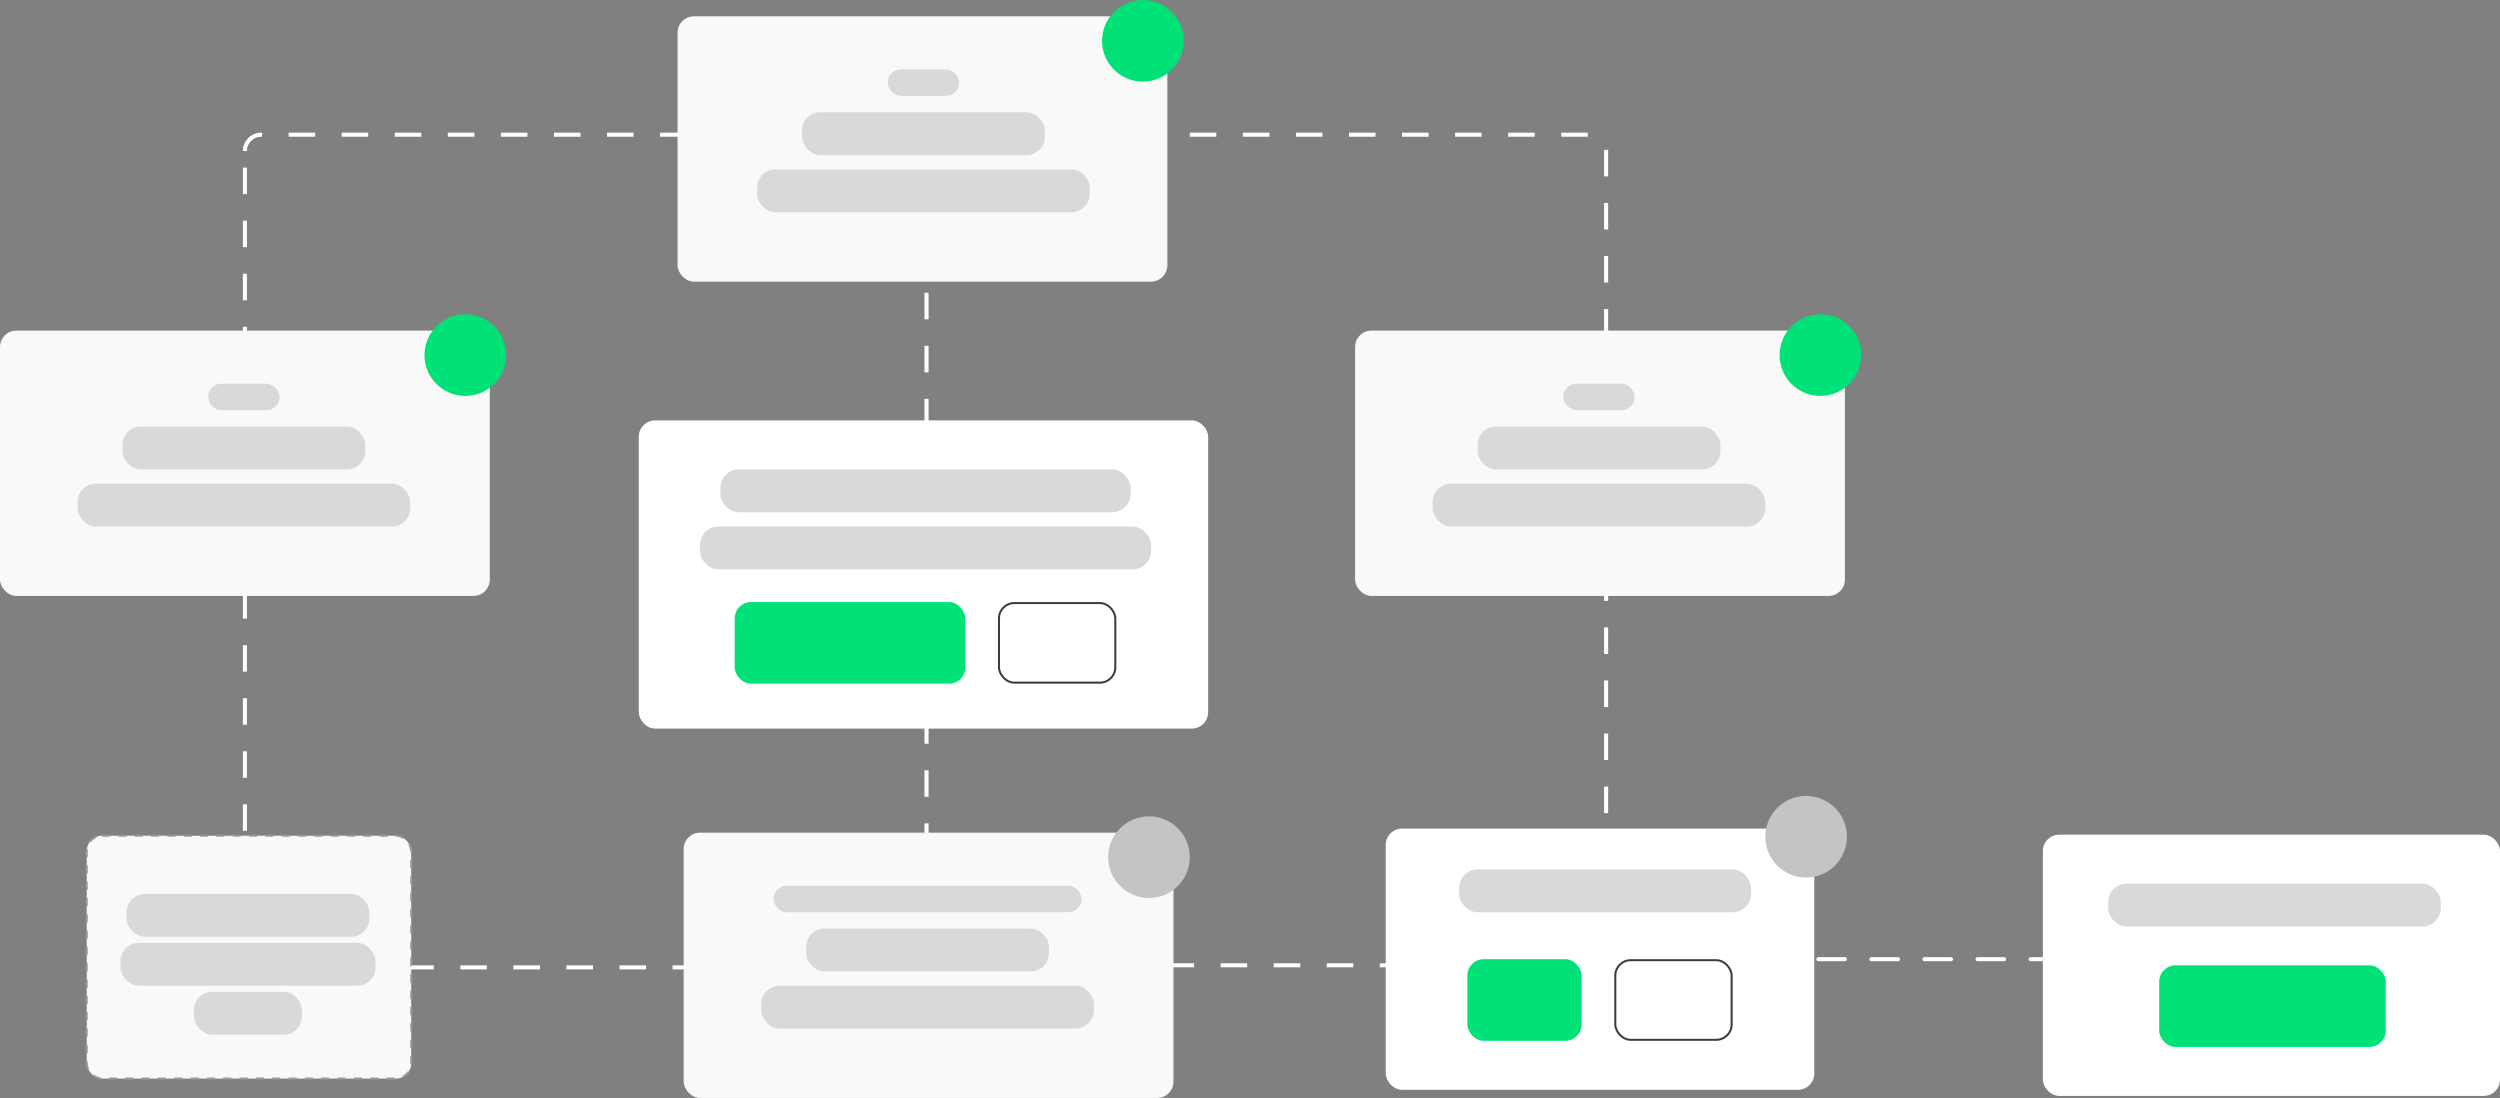 <svg width="1225" height="538" viewBox="0 0 1225 538" fill="none" xmlns="http://www.w3.org/2000/svg">
<rect x="0" y="0" width="1225" height="538" fill="#808080" stroke="none"/>
<path d="M120 74C120 69.582 123.582 66 128 66H454V474H128C123.582 474 120 470.418 120 466V74Z" stroke="white" stroke-width="2" stroke-dasharray="13 13"/>
<path d="M453 66H779C783.418 66 787 69.582 787 74V465C787 469.418 783.418 473 779 473H453" stroke="white" stroke-width="2" stroke-dasharray="13 13"/>
<path d="M787 470H1021" stroke="white" stroke-width="2" stroke-linecap="round" stroke-dasharray="13 13"/>
<rect x="332" y="8" width="240" height="130" rx="8" fill="#F9F9FA"/>
<path d="M440.416 35.273V44H439.36V35.273H440.416ZM449.456 35.273V44H448.433L443.677 37.148H443.592V44H442.535V35.273H443.558L448.331 42.142H448.416V35.273H449.456ZM451.57 44V35.273H456.803V36.21H452.627V39.159H456.411V40.097H452.627V44H451.57ZM465.977 39.636C465.977 40.557 465.811 41.352 465.479 42.023C465.146 42.693 464.69 43.21 464.111 43.574C463.531 43.938 462.869 44.119 462.125 44.119C461.381 44.119 460.719 43.938 460.139 43.574C459.559 43.21 459.104 42.693 458.771 42.023C458.439 41.352 458.273 40.557 458.273 39.636C458.273 38.716 458.439 37.92 458.771 37.25C459.104 36.58 459.559 36.062 460.139 35.699C460.719 35.335 461.381 35.153 462.125 35.153C462.869 35.153 463.531 35.335 464.111 35.699C464.69 36.062 465.146 36.58 465.479 37.25C465.811 37.92 465.977 38.716 465.977 39.636ZM464.954 39.636C464.954 38.881 464.828 38.243 464.575 37.723C464.325 37.203 463.986 36.81 463.557 36.543C463.131 36.276 462.653 36.142 462.125 36.142C461.596 36.142 461.118 36.276 460.689 36.543C460.263 36.81 459.923 37.203 459.67 37.723C459.42 38.243 459.295 38.881 459.295 39.636C459.295 40.392 459.42 41.03 459.67 41.55C459.923 42.07 460.263 42.463 460.689 42.73C461.118 42.997 461.596 43.131 462.125 43.131C462.653 43.131 463.131 42.997 463.557 42.73C463.986 42.463 464.325 42.07 464.575 41.55C464.828 41.03 464.954 40.392 464.954 39.636Z" fill="#999999"/>
<circle cx="560" cy="20" r="20" fill="#00E277"/>
<rect y="162" width="240" height="130" rx="8" fill="#F9F9FA"/>
<path d="M108.416 189.273V198H107.36V189.273H108.416ZM117.456 189.273V198H116.433L111.677 191.148H111.592V198H110.535V189.273H111.558L116.331 196.142H116.416V189.273H117.456ZM119.57 198V189.273H124.803V190.21H120.627V193.159H124.411V194.097H120.627V198H119.57ZM133.977 193.636C133.977 194.557 133.811 195.352 133.479 196.023C133.146 196.693 132.69 197.21 132.111 197.574C131.531 197.938 130.869 198.119 130.125 198.119C129.381 198.119 128.719 197.938 128.139 197.574C127.559 197.21 127.104 196.693 126.771 196.023C126.439 195.352 126.273 194.557 126.273 193.636C126.273 192.716 126.439 191.92 126.771 191.25C127.104 190.58 127.559 190.062 128.139 189.699C128.719 189.335 129.381 189.153 130.125 189.153C130.869 189.153 131.531 189.335 132.111 189.699C132.69 190.062 133.146 190.58 133.479 191.25C133.811 191.92 133.977 192.716 133.977 193.636ZM132.954 193.636C132.954 192.881 132.828 192.243 132.575 191.723C132.325 191.203 131.986 190.81 131.557 190.543C131.131 190.276 130.653 190.142 130.125 190.142C129.596 190.142 129.118 190.276 128.689 190.543C128.263 190.81 127.923 191.203 127.67 191.723C127.42 192.243 127.295 192.881 127.295 193.636C127.295 194.392 127.42 195.03 127.67 195.55C127.923 196.07 128.263 196.463 128.689 196.73C129.118 196.997 129.596 197.131 130.125 197.131C130.653 197.131 131.131 196.997 131.557 196.73C131.986 196.463 132.325 196.07 132.575 195.55C132.828 195.03 132.954 194.392 132.954 193.636Z" fill="#999999"/>
<circle cx="228" cy="174" r="20" fill="#00E277"/>
<rect x="102" y="188" width="35" height="13" rx="6.5" fill="#D9D9D9"/>
<rect x="60" y="209" width="119" height="21" rx="9" fill="#D9D9D9"/>
<rect x="38" y="237" width="163" height="21" rx="9" fill="#D9D9D9"/>
<rect x="664" y="162" width="240" height="130" rx="8" fill="#F9F9FA"/>
<path d="M772.416 189.273V198H771.36V189.273H772.416ZM781.456 189.273V198H780.433L775.677 191.148H775.592V198H774.535V189.273H775.558L780.331 196.142H780.416V189.273H781.456ZM783.57 198V189.273H788.803V190.21H784.627V193.159H788.411V194.097H784.627V198H783.57ZM797.977 193.636C797.977 194.557 797.811 195.352 797.479 196.023C797.146 196.693 796.69 197.21 796.111 197.574C795.531 197.938 794.869 198.119 794.125 198.119C793.381 198.119 792.719 197.938 792.139 197.574C791.559 197.21 791.104 196.693 790.771 196.023C790.439 195.352 790.273 194.557 790.273 193.636C790.273 192.716 790.439 191.92 790.771 191.25C791.104 190.58 791.559 190.062 792.139 189.699C792.719 189.335 793.381 189.153 794.125 189.153C794.869 189.153 795.531 189.335 796.111 189.699C796.69 190.062 797.146 190.58 797.479 191.25C797.811 191.92 797.977 192.716 797.977 193.636ZM796.954 193.636C796.954 192.881 796.828 192.243 796.575 191.723C796.325 191.203 795.986 190.81 795.557 190.543C795.131 190.276 794.653 190.142 794.125 190.142C793.596 190.142 793.118 190.276 792.689 190.543C792.263 190.81 791.923 191.203 791.67 191.723C791.42 192.243 791.295 192.881 791.295 193.636C791.295 194.392 791.42 195.03 791.67 195.55C791.923 196.07 792.263 196.463 792.689 196.73C793.118 196.997 793.596 197.131 794.125 197.131C794.653 197.131 795.131 196.997 795.557 196.73C795.986 196.463 796.325 196.07 796.575 195.55C796.828 195.03 796.954 194.392 796.954 193.636Z" fill="#999999"/>
<circle cx="892" cy="174" r="20" fill="#00E277"/>
<rect x="766" y="188" width="35" height="13" rx="6.5" fill="#D9D9D9"/>
<rect x="724" y="209" width="119" height="21" rx="9" fill="#D9D9D9"/>
<rect x="702" y="237" width="163" height="21" rx="9" fill="#D9D9D9"/>
<rect x="335" y="408" width="240" height="130" rx="8" fill="#F9F9FA"/>
<path d="M392.08 438C391.756 436.21 390.324 435.153 388.568 435.153C386.335 435.153 384.716 436.875 384.716 439.636C384.716 442.398 386.335 444.119 388.568 444.119C390.324 444.119 391.756 443.062 392.08 441.273H391.023C390.767 442.483 389.727 443.131 388.568 443.131C386.983 443.131 385.739 441.903 385.739 439.636C385.739 437.369 386.983 436.142 388.568 436.142C389.727 436.142 390.767 436.79 391.023 438H392.08ZM401.151 439.636C401.151 436.875 399.532 435.153 397.299 435.153C395.066 435.153 393.446 436.875 393.446 439.636C393.446 442.398 395.066 444.119 397.299 444.119C399.532 444.119 401.151 442.398 401.151 439.636ZM400.128 439.636C400.128 441.903 398.884 443.131 397.299 443.131C395.713 443.131 394.469 441.903 394.469 439.636C394.469 437.369 395.713 436.142 397.299 436.142C398.884 436.142 400.128 437.369 400.128 439.636ZM409.848 435.273H408.809V442.142H408.723L403.951 435.273H402.928V444H403.985V437.148H404.07L408.826 444H409.848V435.273ZM411.963 444H413.02V440.097H416.804V439.159H413.02V436.21H417.196V435.273H411.963V444ZM420.063 435.273H419.006V444H420.063V435.273ZM422.182 444H423.239V440.591H425.148C425.224 440.591 425.297 440.591 425.369 440.587L427.21 444H428.438L426.464 440.395C427.577 440.016 428.097 439.108 428.097 437.949C428.097 436.406 427.176 435.273 425.131 435.273H422.182V444ZM423.239 439.636V436.21H425.097C426.511 436.21 427.057 436.901 427.057 437.949C427.057 438.997 426.511 439.636 425.114 439.636H423.239ZM429.858 435.273V444H430.846V437.369H430.931L433.659 444H434.613L437.341 437.369H437.426V444H438.414V435.273H437.153L434.187 442.517H434.085L431.119 435.273H429.858ZM440.533 444H445.869V443.062H441.59V440.097H445.528V439.159H441.59V436.21H445.8V435.273H440.533V444ZM450.398 444C453.058 444 454.558 442.347 454.558 439.619C454.558 436.909 453.058 435.273 450.518 435.273H447.705V444H450.398ZM448.762 443.062V436.21H450.45C452.495 436.21 453.535 437.506 453.535 439.619C453.535 441.75 452.495 443.062 450.33 443.062H448.762ZM459.705 435.273V444H460.694V437.369H460.779L463.506 444H464.461L467.188 437.369H467.273V444H468.262V435.273H467.001L464.035 442.517H463.933L460.967 435.273H459.705ZM471.438 435.273H470.381V444H471.438V435.273ZM473.557 444H478.67V443.062H474.614V435.273H473.557V444ZM480.307 444H485.642V443.062H481.364V440.097H485.301V439.159H481.364V436.21H485.574V435.273H480.307V444ZM492.251 437.455H493.274C493.227 436.138 492.013 435.153 490.325 435.153C488.655 435.153 487.342 436.125 487.342 437.591C487.342 438.767 488.195 439.466 489.558 439.858L490.632 440.165C491.553 440.42 492.371 440.744 492.371 441.614C492.371 442.568 491.45 443.199 490.24 443.199C489.2 443.199 488.28 442.739 488.195 441.75H487.104C487.206 443.182 488.365 444.153 490.24 444.153C492.251 444.153 493.393 443.045 493.393 441.631C493.393 439.994 491.842 439.466 490.939 439.227L490.053 438.989C489.405 438.818 488.365 438.477 488.365 437.54C488.365 436.705 489.132 436.091 490.291 436.091C491.348 436.091 492.149 436.594 492.251 437.455ZM494.654 436.21H497.398V444H498.455V436.21H501.199V435.273H494.654V436.21ZM509.831 439.636C509.831 436.875 508.211 435.153 505.978 435.153C503.745 435.153 502.126 436.875 502.126 439.636C502.126 442.398 503.745 444.119 505.978 444.119C508.211 444.119 509.831 442.398 509.831 439.636ZM508.808 439.636C508.808 441.903 507.564 443.131 505.978 443.131C504.393 443.131 503.149 441.903 503.149 439.636C503.149 437.369 504.393 436.142 505.978 436.142C507.564 436.142 508.808 437.369 508.808 439.636ZM518.528 435.273H517.488V442.142H517.403L512.63 435.273H511.608V444H512.664V437.148H512.75L517.505 444H518.528V435.273ZM520.643 444H525.978V443.062H521.7V440.097H525.637V439.159H521.7V436.21H525.91V435.273H520.643V444Z" fill="#999999"/>
<circle cx="563" cy="420" r="20" fill="#C4C4C4"/>
<rect x="379" y="434" width="151" height="13" rx="6.5" fill="#D9D9D9"/>
<rect x="395" y="455" width="119" height="21" rx="9" fill="#D9D9D9"/>
<rect x="373" y="483" width="163" height="21" rx="9" fill="#D9D9D9"/>
<rect x="313" y="206" width="279" height="151" rx="8" fill="white"/>
<rect x="360" y="295" width="113" height="40" rx="8" fill="#00E277"/>
<rect x="489.5" y="295.5" width="57" height="39" rx="7.5" stroke="#3C3C3C"/>
<rect x="353" y="230" width="201" height="21" rx="9" fill="#D9D9D9"/>
<rect x="343" y="258" width="221" height="21" rx="9" fill="#D9D9D9"/>
<rect x="679" y="406" width="210" height="128" rx="8" fill="white"/>
<rect x="715" y="426" width="143" height="21" rx="9" fill="#D9D9D9"/>
<rect x="791.5" y="470.5" width="57" height="39" rx="7.5" stroke="#3C3C3C"/>
<rect x="719" y="470" width="56" height="40" rx="8" fill="#00E277"/>
<circle cx="885" cy="410" r="20" fill="#C4C4C4"/>
<rect x="1001" y="409" width="224" height="128" rx="8" fill="white"/>
<rect x="1033" y="433" width="163" height="21" rx="9" fill="#D9D9D9"/>
<rect x="1058" y="473" width="111" height="40" rx="8" fill="#00E277"/>
<rect x="42.5" y="409.5" width="159" height="119" rx="7.5" fill="#F9F9FA" stroke="#999999" stroke-dasharray="4 4"/>
<rect x="62" y="438" width="119" height="21" rx="9" fill="#D9D9D9"/>
<rect x="59" y="462" width="125" height="21" rx="9" fill="#D9D9D9"/>
<rect x="95" y="486" width="53" height="21" rx="9" fill="#D9D9D9"/>
<rect x="435" y="34" width="35" height="13" rx="6.5" fill="#D9D9D9"/>
<rect x="393" y="55" width="119" height="21" rx="9" fill="#D9D9D9"/>
<rect x="371" y="83" width="163" height="21" rx="9" fill="#D9D9D9"/>
</svg>
